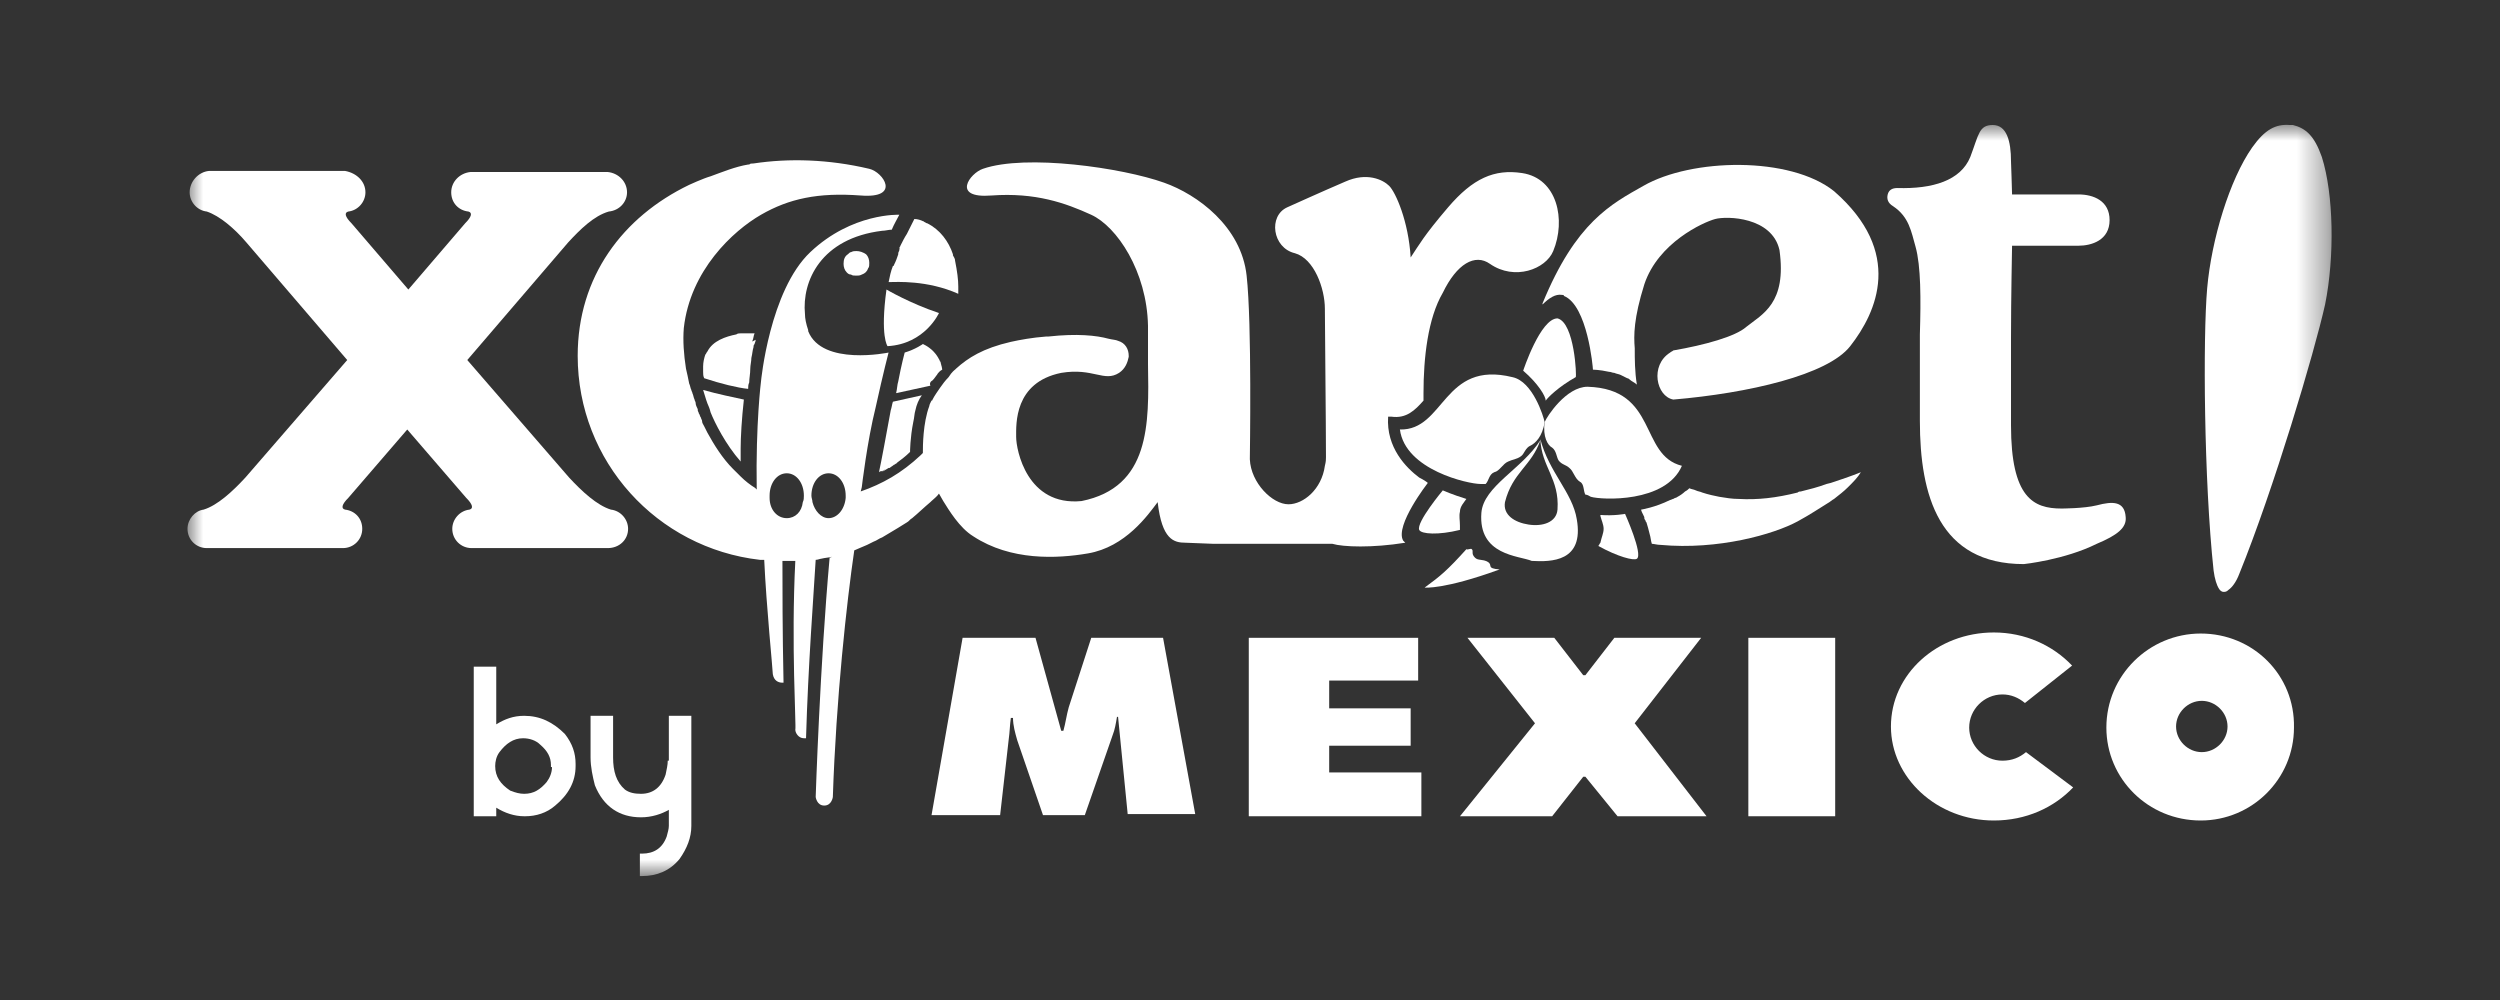 <svg width="80" height="32" viewBox="0 0 80 32" fill="none" xmlns="http://www.w3.org/2000/svg">
<rect x="0" y="0" width="80" height="32" fill="#333333" stroke="none"/>
<g id="Logo 26">
<g id="Clip path group">
<mask id="mask0_2142_40767" style="mask-type:luminance" maskUnits="userSpaceOnUse" x="6" y="4" width="69" height="24">
<g id="clip0">
<path id="Vector" d="M74.608 4H6V28H74.608V4Z" fill="white"/>
</g>
</mask>
<g mask="url(#mask0_2142_40767)">
<g id="Group">
<path id="Vector_2" d="M27.406 8.034C27.337 8.034 27.303 8.034 27.234 8.068C27.2 8.068 27.166 8.103 27.131 8.137C27.028 8.205 26.994 8.308 26.994 8.444C26.994 8.547 27.028 8.65 27.097 8.718C27.131 8.752 27.166 8.786 27.234 8.786C27.269 8.82 27.337 8.82 27.406 8.82C27.474 8.82 27.509 8.82 27.577 8.786C27.68 8.752 27.749 8.684 27.783 8.581C27.817 8.547 27.817 8.479 27.817 8.41C27.817 8.308 27.783 8.205 27.715 8.137C27.612 8.068 27.509 8.034 27.406 8.034Z" fill="white"/>
<path id="Vector_3" d="M58.587 15.453L58.45 15.487C58.176 15.59 57.901 15.658 57.627 15.727C57.593 15.727 57.558 15.727 57.524 15.761C56.838 15.932 56.255 16 55.637 15.966C55.431 15.966 55.226 15.932 55.02 15.898C54.848 15.863 54.677 15.829 54.471 15.761C54.402 15.727 54.334 15.727 54.265 15.692C54.197 15.658 54.128 15.658 54.059 15.624C54.025 15.658 53.991 15.692 53.922 15.727C53.853 15.795 53.751 15.863 53.682 15.898C53.648 15.932 53.579 15.932 53.545 15.966C53.51 15.966 53.476 16 53.442 16C52.962 16.239 52.516 16.308 52.516 16.308C52.516 16.342 52.55 16.41 52.618 16.547V16.581C52.618 16.616 52.653 16.65 52.653 16.65C52.653 16.684 52.687 16.718 52.687 16.718C52.721 16.821 52.756 16.957 52.79 17.094C52.824 17.197 52.824 17.299 52.859 17.402C52.927 17.402 53.03 17.436 53.133 17.436C54.986 17.607 56.769 17.094 57.524 16.684C57.901 16.479 58.21 16.274 58.485 16.103C58.553 16.069 58.622 16 58.69 15.966C58.862 15.829 58.999 15.727 59.136 15.59C59.308 15.419 59.445 15.282 59.548 15.111C59.205 15.248 58.896 15.351 58.587 15.453Z" fill="white"/>
<path id="Vector_4" d="M47.612 17.983C47.44 17.88 47.303 17.949 47.2 17.846C47.063 17.709 47.166 17.641 47.097 17.573C47.063 17.538 46.96 17.607 46.926 17.573C46.308 18.256 46.102 18.427 45.588 18.803C45.588 18.803 46.205 18.872 47.989 18.222C47.543 18.188 47.783 18.085 47.612 17.983Z" fill="white"/>
<path id="Vector_5" d="M28.813 7.863C28.813 7.897 28.779 7.897 28.779 7.931C28.813 7.931 28.813 7.897 28.813 7.863C28.813 7.897 28.779 7.931 28.779 8C28.779 8.034 28.744 8.068 28.744 8.102C28.744 8.102 28.744 8.102 28.744 8.137C28.71 8.239 28.676 8.342 28.607 8.479C28.607 8.479 28.607 8.513 28.573 8.513C28.504 8.684 28.47 8.855 28.436 9.026C28.436 9.026 28.436 9.026 28.47 9.026C28.676 9.026 29.671 8.957 30.665 9.402C30.665 9.402 30.665 9.299 30.665 9.162C30.665 8.957 30.631 8.684 30.562 8.342C30.562 8.273 30.528 8.239 30.494 8.171V8.137C30.357 7.726 30.082 7.35 29.671 7.145C29.671 7.145 29.636 7.145 29.602 7.111C29.568 7.111 29.568 7.077 29.533 7.077C29.465 7.043 29.362 7.008 29.259 7.008C29.259 7.008 29.156 7.214 29.019 7.487C28.95 7.59 28.881 7.726 28.813 7.863Z" fill="white"/>
<path id="Vector_6" d="M46.924 15.966C46.478 15.829 46.169 15.692 46.169 15.692C46.169 15.692 45.312 16.718 45.415 16.957C45.483 17.094 46.032 17.128 46.718 16.957C46.718 16.923 46.718 16.889 46.718 16.82C46.718 16.649 46.684 16.513 46.718 16.376C46.718 16.205 46.856 16.068 46.924 15.966Z" fill="white"/>
<path id="Vector_7" d="M49.291 14.086C48.708 15.009 47.473 15.556 47.404 16.41C47.301 17.778 48.605 17.778 49.017 17.949C49.634 17.983 50.697 17.983 50.457 16.616C50.32 15.761 49.565 15.111 49.291 14.051C49.325 14.94 49.908 15.316 49.84 16.308C49.806 16.718 49.359 16.855 48.914 16.786C48.468 16.718 48.09 16.479 48.159 16.069C48.399 15.111 49.017 14.906 49.291 14.086Z" fill="white"/>
<path id="Vector_8" d="M49.84 10.188C49.291 10.188 48.742 11.863 48.742 11.863C49.222 12.274 49.463 12.684 49.463 12.82C49.531 12.718 49.874 12.376 50.423 12.068C50.457 12.068 50.389 10.325 49.84 10.188Z" fill="white"/>
<path id="Vector_9" d="M51.145 17.47C51.762 17.812 52.277 17.949 52.38 17.88C52.585 17.744 52.002 16.444 52.002 16.444C52.002 16.444 51.659 16.513 51.213 16.479V16.513C51.247 16.649 51.316 16.786 51.316 16.923C51.316 17.06 51.247 17.197 51.213 17.367C51.179 17.402 51.179 17.436 51.145 17.47Z" fill="white"/>
<path id="Vector_10" d="M48.399 12.069C46.169 11.521 46.238 13.778 44.797 13.744C44.968 15.043 46.992 15.487 47.37 15.487C47.438 15.487 47.507 15.487 47.541 15.487C47.644 15.385 47.644 15.18 47.816 15.111C47.987 15.077 48.09 14.838 48.262 14.769C48.399 14.701 48.536 14.701 48.673 14.598C48.776 14.53 48.81 14.325 48.982 14.257C49.119 14.188 49.359 13.983 49.428 13.504C49.394 13.333 49.051 12.205 48.399 12.069Z" fill="white"/>
<path id="Vector_11" d="M53.821 14.906C52.448 14.564 53.066 12.444 50.802 12.376C50.116 12.376 49.498 13.333 49.43 13.504C49.361 13.983 49.533 14.256 49.67 14.325C49.807 14.427 49.807 14.632 49.876 14.735C49.978 14.872 50.116 14.872 50.219 14.974C50.356 15.077 50.39 15.316 50.562 15.419C50.699 15.487 50.665 15.726 50.733 15.829C50.802 15.829 50.836 15.863 50.905 15.897C51.248 16 53.306 16.102 53.821 14.906Z" fill="white"/>
<path id="Vector_12" d="M70.423 20.273C68.776 20.273 67.404 21.607 67.404 23.282C67.404 24.923 68.742 26.256 70.423 26.256C72.07 26.256 73.407 24.923 73.407 23.282C73.442 21.607 72.104 20.273 70.423 20.273ZM70.457 24.068C70.011 24.068 69.634 23.692 69.634 23.248C69.634 22.803 70.011 22.427 70.457 22.427C70.903 22.427 71.281 22.803 71.281 23.248C71.281 23.692 70.903 24.068 70.457 24.068Z" fill="white"/>
<path id="Vector_13" d="M54.437 20.41H51.659L50.732 21.607H50.664L49.737 20.41H46.959L49.12 23.145L46.719 26.12H49.669L50.664 24.855H50.732L51.761 26.12H54.609L52.31 23.145L54.437 20.41Z" fill="white"/>
<path id="Vector_14" d="M34.92 20.41L34.2 22.633C34.131 22.872 34.097 23.145 34.028 23.385H33.959L33.136 20.41H30.803L29.809 26.085H32.004L32.279 23.658C32.313 23.419 32.313 23.214 32.347 22.974H32.416C32.416 23.214 32.484 23.453 32.553 23.692L33.376 26.085H34.714L35.606 23.521C35.675 23.35 35.709 23.145 35.743 22.94H35.778L36.086 26.051H38.247L37.218 20.41H34.92Z" fill="white"/>
<path id="Vector_15" d="M42.534 23.863H45.141V22.667H42.534V21.778H45.381V20.41H39.961V26.12H45.484V24.718H42.534V23.863Z" fill="white"/>
<path id="Vector_16" d="M58.726 20.41H55.947V26.12H58.726V20.41Z" fill="white"/>
<path id="Vector_17" d="M64.078 24.342C63.494 24.342 63.014 23.863 63.014 23.282C63.014 22.701 63.494 22.222 64.078 22.222C64.352 22.222 64.592 22.325 64.798 22.496L66.307 21.299C65.69 20.649 64.798 20.239 63.803 20.239C61.985 20.239 60.51 21.573 60.51 23.248C60.51 24.889 61.985 26.256 63.803 26.256C64.832 26.256 65.724 25.846 66.341 25.197L64.832 24.068C64.626 24.239 64.386 24.342 64.078 24.342Z" fill="white"/>
<path id="Vector_18" d="M20.099 16.923C20.099 16.616 19.859 16.342 19.55 16.308C19.104 16.171 18.624 15.727 18.212 15.282L14.953 11.521L18.178 7.761C18.555 7.351 19.001 6.906 19.482 6.769C19.825 6.735 20.065 6.462 20.065 6.154C20.065 5.812 19.79 5.539 19.447 5.504H15.056C14.713 5.539 14.439 5.812 14.439 6.154C14.439 6.496 14.679 6.735 14.988 6.769C15.125 6.804 15.091 6.94 14.885 7.145L13.067 9.265L11.248 7.145C11.043 6.94 11.008 6.804 11.146 6.769C11.454 6.735 11.694 6.462 11.694 6.154C11.694 5.812 11.42 5.539 11.043 5.47H6.686C6.343 5.504 6.069 5.812 6.069 6.154C6.069 6.462 6.309 6.735 6.617 6.769C7.029 6.906 7.509 7.316 7.887 7.761L11.111 11.521L7.852 15.282C7.441 15.727 6.961 16.171 6.515 16.308C6.24 16.342 6 16.616 6 16.923C6 17.265 6.274 17.539 6.617 17.539H10.974C11.317 17.539 11.592 17.265 11.592 16.923C11.592 16.581 11.351 16.342 11.043 16.308C10.905 16.274 10.94 16.137 11.146 15.932L13.032 13.744L14.919 15.932C15.125 16.137 15.159 16.274 15.022 16.308C14.713 16.342 14.473 16.616 14.473 16.923C14.473 17.265 14.748 17.539 15.091 17.539H19.447C19.825 17.539 20.099 17.265 20.099 16.923Z" fill="white"/>
<path id="Vector_19" d="M74.3 5.026C74.06 4.342 73.785 4.103 73.374 4H73.271C72.825 3.966 72.482 4.137 72.07 4.718C71.35 5.744 70.767 7.658 70.629 9.231C70.492 10.803 70.526 15.385 70.835 18.256C70.87 18.53 70.938 18.735 71.007 18.838C71.041 18.906 71.11 18.94 71.144 18.94C71.213 18.94 71.247 18.94 71.316 18.872C71.418 18.803 71.556 18.633 71.659 18.359C72.756 15.658 74.06 11.282 74.403 9.744C74.712 8.205 74.677 6.222 74.3 5.026Z" fill="white"/>
<path id="Vector_20" d="M68.022 16.547C67.988 16.034 67.61 16.034 67.096 16.171C66.684 16.273 65.964 16.273 65.964 16.273C65.072 16.273 64.352 15.932 64.352 13.607C64.352 13.607 64.352 12.342 64.352 10.803C64.352 9.538 64.386 7.932 64.386 7.863C64.489 7.863 66.513 7.863 66.513 7.863C66.924 7.863 67.507 7.692 67.507 7.043C67.507 6.427 66.993 6.222 66.513 6.222H64.386C64.386 6.12 64.352 5.162 64.352 5.162C64.352 4.513 64.214 4 63.768 4C63.322 4 63.322 4.308 63.048 5.026C62.739 5.778 61.847 6.051 60.715 6.017C60.544 6.017 60.441 6.085 60.407 6.222C60.372 6.359 60.407 6.496 60.578 6.598C61.093 6.94 61.161 7.419 61.298 7.897C61.47 8.513 61.47 9.573 61.436 10.701C61.436 11.111 61.436 13.47 61.436 13.47C61.436 15.863 62.053 18.051 64.763 18.051C64.763 18.051 66.067 17.915 67.096 17.402C67.748 17.128 68.056 16.889 68.022 16.547Z" fill="white"/>
<path id="Vector_21" d="M58.692 6.12C57.286 4.992 54.13 5.06 52.586 5.949C51.557 6.53 50.425 7.111 49.361 9.709V9.744C49.567 9.539 49.773 9.402 49.979 9.436C50.013 9.436 50.047 9.436 50.047 9.47C50.802 9.778 50.974 11.761 50.974 11.829C50.974 11.829 51.179 11.829 51.488 11.898C51.557 11.898 51.591 11.932 51.66 11.932C51.728 11.966 51.797 11.966 51.865 12C51.934 12.034 52.003 12.068 52.071 12.103C52.106 12.103 52.14 12.137 52.14 12.137C52.209 12.205 52.312 12.239 52.38 12.308C52.312 11.898 52.312 11.487 52.312 11.145C52.277 10.735 52.277 10.188 52.62 9.094C53.066 7.761 54.507 7.111 54.884 7.009C55.262 6.906 56.702 6.94 56.943 8C57.183 9.709 56.394 10.051 55.879 10.462C55.536 10.769 54.541 11.043 53.546 11.214C53.512 11.248 53.478 11.248 53.444 11.282C52.792 11.692 52.998 12.684 53.546 12.786C55.948 12.581 58.486 12 59.207 11.077C60.064 9.983 60.922 8.068 58.692 6.12Z" fill="white"/>
<path id="Vector_22" d="M44.969 17.367C44.935 17.333 44.935 17.333 44.901 17.299C44.626 16.82 45.69 15.453 45.69 15.453C45.655 15.419 45.552 15.351 45.415 15.282C45.004 14.974 44.352 14.325 44.42 13.333C44.455 13.333 44.489 13.333 44.523 13.333C45.004 13.402 45.278 13.128 45.552 12.82C45.552 12.718 45.552 12.65 45.552 12.581C45.552 11.453 45.69 10.188 46.17 9.368C46.616 8.444 47.199 8.103 47.679 8.444C48.468 8.991 49.463 8.615 49.703 8.034C50.115 7.043 49.84 5.709 48.708 5.538C47.816 5.402 47.13 5.709 46.341 6.632C45.552 7.556 45.415 7.829 45.141 8.239C45.072 7.077 44.66 6.154 44.455 5.949C44.249 5.744 43.734 5.504 43.048 5.812C42.328 6.12 41.196 6.632 41.196 6.632C40.578 6.906 40.715 7.932 41.436 8.103C42.053 8.274 42.396 9.231 42.396 9.88C42.396 10.427 42.431 13.573 42.431 14.633C42.431 14.701 42.431 14.769 42.396 14.906C42.293 15.658 41.71 16.137 41.23 16.137C40.715 16.137 40.029 15.453 39.995 14.701V14.667C39.995 14.598 40.064 10.359 39.892 8.821C39.721 7.248 38.314 6.222 37.251 5.846C35.913 5.368 32.825 4.923 31.453 5.402C31.042 5.538 30.424 6.359 31.728 6.256C33.134 6.154 34.095 6.496 34.918 6.872C35.741 7.248 36.702 8.684 36.736 10.427V11.658C36.77 13.573 36.805 15.59 34.609 16.034C32.86 16.205 32.517 14.393 32.517 13.983C32.517 13.573 32.448 12.239 33.958 11.932C34.987 11.761 35.33 12.239 35.81 11.932C36.016 11.795 36.084 11.59 36.119 11.419V11.385C36.119 11.18 36.016 10.974 35.776 10.906C35.707 10.872 35.604 10.872 35.467 10.838C35.09 10.735 34.472 10.667 33.546 10.769C33.512 10.769 33.477 10.769 33.477 10.769C33.031 10.803 32.654 10.872 32.345 10.94C31.453 11.145 30.973 11.453 30.596 11.795C30.596 11.795 30.596 11.795 30.561 11.829C30.561 11.829 30.459 11.898 30.356 12.068C30.253 12.171 30.15 12.308 30.081 12.41C30.012 12.513 29.91 12.65 29.841 12.786C29.841 12.786 29.841 12.82 29.807 12.82C29.772 12.889 29.738 12.957 29.738 12.992C29.532 13.539 29.532 14.291 29.532 14.462C29.532 14.496 29.532 14.496 29.532 14.496C29.498 14.53 29.498 14.53 29.464 14.564C28.846 15.145 28.229 15.487 27.543 15.726L27.577 15.59C27.577 15.59 27.748 14.12 28.023 13.026C28.263 11.932 28.434 11.282 28.434 11.282C28.434 11.282 26.308 11.726 25.862 10.598V10.564C25.793 10.359 25.759 10.188 25.759 10.051C25.656 8.991 26.273 7.624 28.229 7.385C28.332 7.385 28.434 7.35 28.537 7.35C28.606 7.179 28.709 7.009 28.778 6.872C28.778 6.872 27.268 6.803 25.93 8.068C24.627 9.299 24.352 12.205 24.352 12.205C24.352 12.205 24.181 13.539 24.215 15.658C24.215 15.658 24.181 15.658 24.181 15.624C24.009 15.521 23.838 15.385 23.701 15.248C23.666 15.214 23.632 15.18 23.598 15.145C23.563 15.111 23.495 15.043 23.46 15.009C23.117 14.667 22.843 14.222 22.637 13.846C22.603 13.778 22.569 13.709 22.534 13.641C22.5 13.573 22.466 13.539 22.466 13.47C22.466 13.436 22.431 13.402 22.431 13.367C22.397 13.333 22.397 13.265 22.363 13.231C22.363 13.197 22.328 13.162 22.328 13.128V13.094C22.294 13.026 22.26 12.957 22.26 12.889C22.26 12.855 22.226 12.82 22.226 12.786C22.191 12.718 22.191 12.65 22.157 12.581C22.157 12.547 22.123 12.513 22.123 12.479C22.088 12.41 22.088 12.342 22.054 12.274C22.02 12.103 21.985 11.932 21.951 11.795C21.882 11.35 21.848 10.906 21.882 10.496C22.088 8.65 23.46 7.385 24.352 6.872C25.244 6.359 26.171 6.154 27.543 6.256C28.846 6.359 28.263 5.504 27.817 5.402C26.514 5.094 25.244 5.06 24.112 5.231C24.044 5.231 24.009 5.231 23.975 5.265H23.941C23.529 5.333 23.117 5.504 22.74 5.641C22.5 5.709 22.054 5.915 22.054 5.915C19.927 6.94 18.486 8.855 18.486 11.385C18.486 14.769 21.025 17.538 24.318 17.915C24.352 17.915 24.387 17.915 24.421 17.915H24.455C24.524 19.419 24.73 21.436 24.73 21.573C24.764 21.778 24.901 21.846 25.038 21.846C25.038 21.846 25.038 21.846 25.073 21.846C25.038 20.171 25.038 18.803 25.038 17.949C25.141 17.949 25.244 17.949 25.347 17.949C25.381 17.949 25.416 17.949 25.45 17.949C25.313 20.615 25.484 23.248 25.45 23.351C25.45 23.453 25.553 23.624 25.724 23.624C25.759 23.624 25.759 23.624 25.793 23.624C25.862 21.265 26.033 19.077 26.102 17.915C26.171 17.915 26.239 17.88 26.273 17.88C26.411 17.846 26.514 17.846 26.651 17.812C26.616 17.812 26.582 17.846 26.548 17.846C26.239 21.265 26.102 25.504 26.102 25.504C26.102 25.504 26.136 25.778 26.376 25.778C26.616 25.778 26.651 25.504 26.651 25.504C26.754 22.359 27.097 19.248 27.337 17.607C27.302 17.607 27.268 17.607 27.268 17.641C27.337 17.607 27.44 17.573 27.508 17.538C27.577 17.504 27.68 17.47 27.748 17.436C27.817 17.402 27.886 17.367 27.954 17.333C28.057 17.299 28.126 17.231 28.229 17.197C28.4 17.094 28.572 16.991 28.743 16.889C28.846 16.82 28.915 16.786 29.018 16.718C29.086 16.684 29.121 16.615 29.189 16.581C29.395 16.41 29.567 16.239 29.772 16.068C29.772 16.068 29.772 16.068 29.807 16.034C29.875 15.966 29.978 15.898 30.047 15.795C30.081 15.863 30.15 15.966 30.184 16.034C30.356 16.308 30.699 16.889 31.145 17.162C32.345 17.949 33.82 17.88 34.815 17.709C36.016 17.504 36.736 16.479 37.045 16.068C37.182 17.265 37.559 17.367 37.937 17.367L38.829 17.402H42.636C42.98 17.504 43.906 17.538 44.969 17.367ZM25.176 16.581C24.867 16.581 24.627 16.308 24.627 15.932C24.627 15.898 24.627 15.898 24.627 15.863C24.627 15.453 24.867 15.145 25.176 15.145C25.484 15.145 25.724 15.453 25.724 15.863C25.724 15.932 25.724 16 25.69 16.068C25.656 16.376 25.45 16.581 25.176 16.581ZM25.999 16.068C25.999 16 25.965 15.932 25.965 15.863C25.965 15.453 26.205 15.145 26.514 15.145C26.822 15.145 27.062 15.453 27.062 15.863C27.062 15.898 27.062 15.898 27.062 15.932C27.028 16.308 26.788 16.581 26.514 16.581C26.273 16.581 26.068 16.342 25.999 16.068Z" fill="white"/>
<path id="Vector_23" d="M16.773 22.906C16.429 22.906 16.155 23.009 15.88 23.179V21.333H15.16V26.12H15.88V25.846C16.155 26.017 16.464 26.12 16.773 26.12H16.807C17.15 26.12 17.493 26.017 17.767 25.778C18.179 25.436 18.419 25.026 18.419 24.513V24.444C18.419 24.102 18.316 23.795 18.076 23.487C17.699 23.111 17.287 22.906 16.773 22.906ZM17.664 24.547C17.664 24.718 17.596 24.889 17.493 25.026C17.287 25.265 17.081 25.402 16.773 25.402C16.635 25.402 16.498 25.367 16.326 25.299C16.018 25.094 15.846 24.855 15.846 24.513C15.846 24.376 15.88 24.205 15.983 24.068C16.189 23.795 16.429 23.624 16.738 23.624C16.944 23.624 17.15 23.692 17.287 23.829C17.527 24.034 17.63 24.239 17.63 24.479V24.547H17.664Z" fill="white"/>
<path id="Vector_24" d="M21.368 24.342C21.368 24.479 21.334 24.615 21.3 24.786C21.163 25.197 20.888 25.402 20.511 25.402C20.305 25.402 20.133 25.367 19.996 25.265C19.722 25.026 19.619 24.684 19.619 24.239V22.906H18.898V24.239C18.898 24.547 18.967 24.855 19.036 25.128C19.31 25.812 19.825 26.154 20.511 26.154C20.854 26.154 21.163 26.051 21.403 25.915V26.427C21.403 26.53 21.368 26.633 21.334 26.769C21.197 27.145 20.922 27.316 20.545 27.316H20.476V28.034H20.545C21.025 28.034 21.437 27.863 21.746 27.487C21.986 27.145 22.123 26.803 22.123 26.427V22.906H21.403V24.342H21.368Z" fill="white"/>
<path id="Vector_25" d="M30.116 11.658C30.116 11.624 30.081 11.556 30.047 11.487C30.081 11.556 30.081 11.624 30.116 11.658Z" fill="white"/>
<path id="Vector_26" d="M29.293 13.128C29.328 12.957 29.396 12.786 29.499 12.649L28.573 12.855C28.539 12.957 28.539 13.026 28.504 13.128C28.367 13.88 28.196 14.803 28.127 15.111C28.127 15.111 28.161 15.077 28.196 15.077C28.196 15.077 28.196 15.077 28.23 15.077C28.299 15.043 28.333 15.008 28.401 14.974C28.333 15.008 28.264 15.077 28.196 15.111C28.264 15.077 28.333 15.043 28.436 14.974C28.436 14.974 28.436 14.974 28.47 14.974C28.504 14.94 28.573 14.906 28.607 14.872C28.642 14.872 28.642 14.838 28.676 14.838L28.71 14.803C28.847 14.701 28.985 14.598 29.122 14.461C29.122 14.461 29.122 14.017 29.225 13.504C29.259 13.367 29.259 13.231 29.293 13.128Z" fill="white"/>
<path id="Vector_27" d="M22.672 12.991C22.672 12.991 22.706 13.06 22.74 13.197C22.877 13.538 23.22 14.222 23.701 14.769C23.701 14.769 23.701 14.667 23.701 14.53C23.701 14.496 23.701 14.427 23.701 14.359C23.701 13.983 23.735 13.402 23.804 12.786C23.495 12.718 22.98 12.615 22.5 12.479C22.569 12.718 22.637 12.923 22.672 12.991Z" fill="white"/>
<path id="Vector_28" d="M29.842 12.171C29.842 12.137 29.842 12.137 29.842 12.171C29.911 12.103 29.945 12.034 29.979 12C30.014 11.932 30.082 11.863 30.151 11.829C30.151 11.829 30.117 11.282 29.533 11.008C29.533 11.008 29.293 11.18 28.95 11.282C28.95 11.282 28.847 11.658 28.744 12.205C28.71 12.308 28.71 12.444 28.676 12.581L29.773 12.342C29.739 12.274 29.773 12.205 29.842 12.171Z" fill="white"/>
<path id="Vector_29" d="M24.078 10.906C24.112 10.838 24.112 10.735 24.147 10.667C24.147 10.667 24.112 10.667 24.078 10.667C24.044 10.667 24.044 10.667 24.009 10.667C24.009 10.667 24.009 10.667 23.975 10.667C23.975 10.667 23.975 10.667 24.009 10.667H23.975C23.941 10.667 23.941 10.667 23.907 10.667C23.872 10.667 23.872 10.667 23.838 10.667C23.804 10.667 23.769 10.667 23.769 10.667C23.735 10.667 23.735 10.667 23.701 10.667C23.666 10.667 23.598 10.667 23.563 10.701C23.22 10.769 22.809 10.906 22.637 11.248C22.603 11.282 22.603 11.316 22.569 11.351C22.534 11.453 22.5 11.59 22.5 11.727C22.5 11.795 22.5 11.863 22.5 11.898C22.5 11.966 22.5 12.034 22.534 12.103C23.049 12.274 23.598 12.41 23.941 12.444C23.941 12.376 23.941 12.308 23.975 12.239C23.975 12.103 24.009 11.966 24.009 11.795C24.009 11.692 24.044 11.556 24.044 11.453C24.078 11.316 24.078 11.214 24.112 11.111C24.112 11.077 24.112 11.043 24.147 11.009C24.147 10.974 24.181 10.94 24.181 10.872C24.044 10.94 24.078 10.94 24.078 10.906Z" fill="white"/>
<path id="Vector_30" d="M30.047 10.017C29.121 9.709 28.367 9.265 28.367 9.265C28.161 10.769 28.401 11.077 28.401 11.077C29.602 11.009 30.047 10.017 30.047 10.017Z" fill="white"/>
</g>
</g>
</g>
</g>
</svg>
